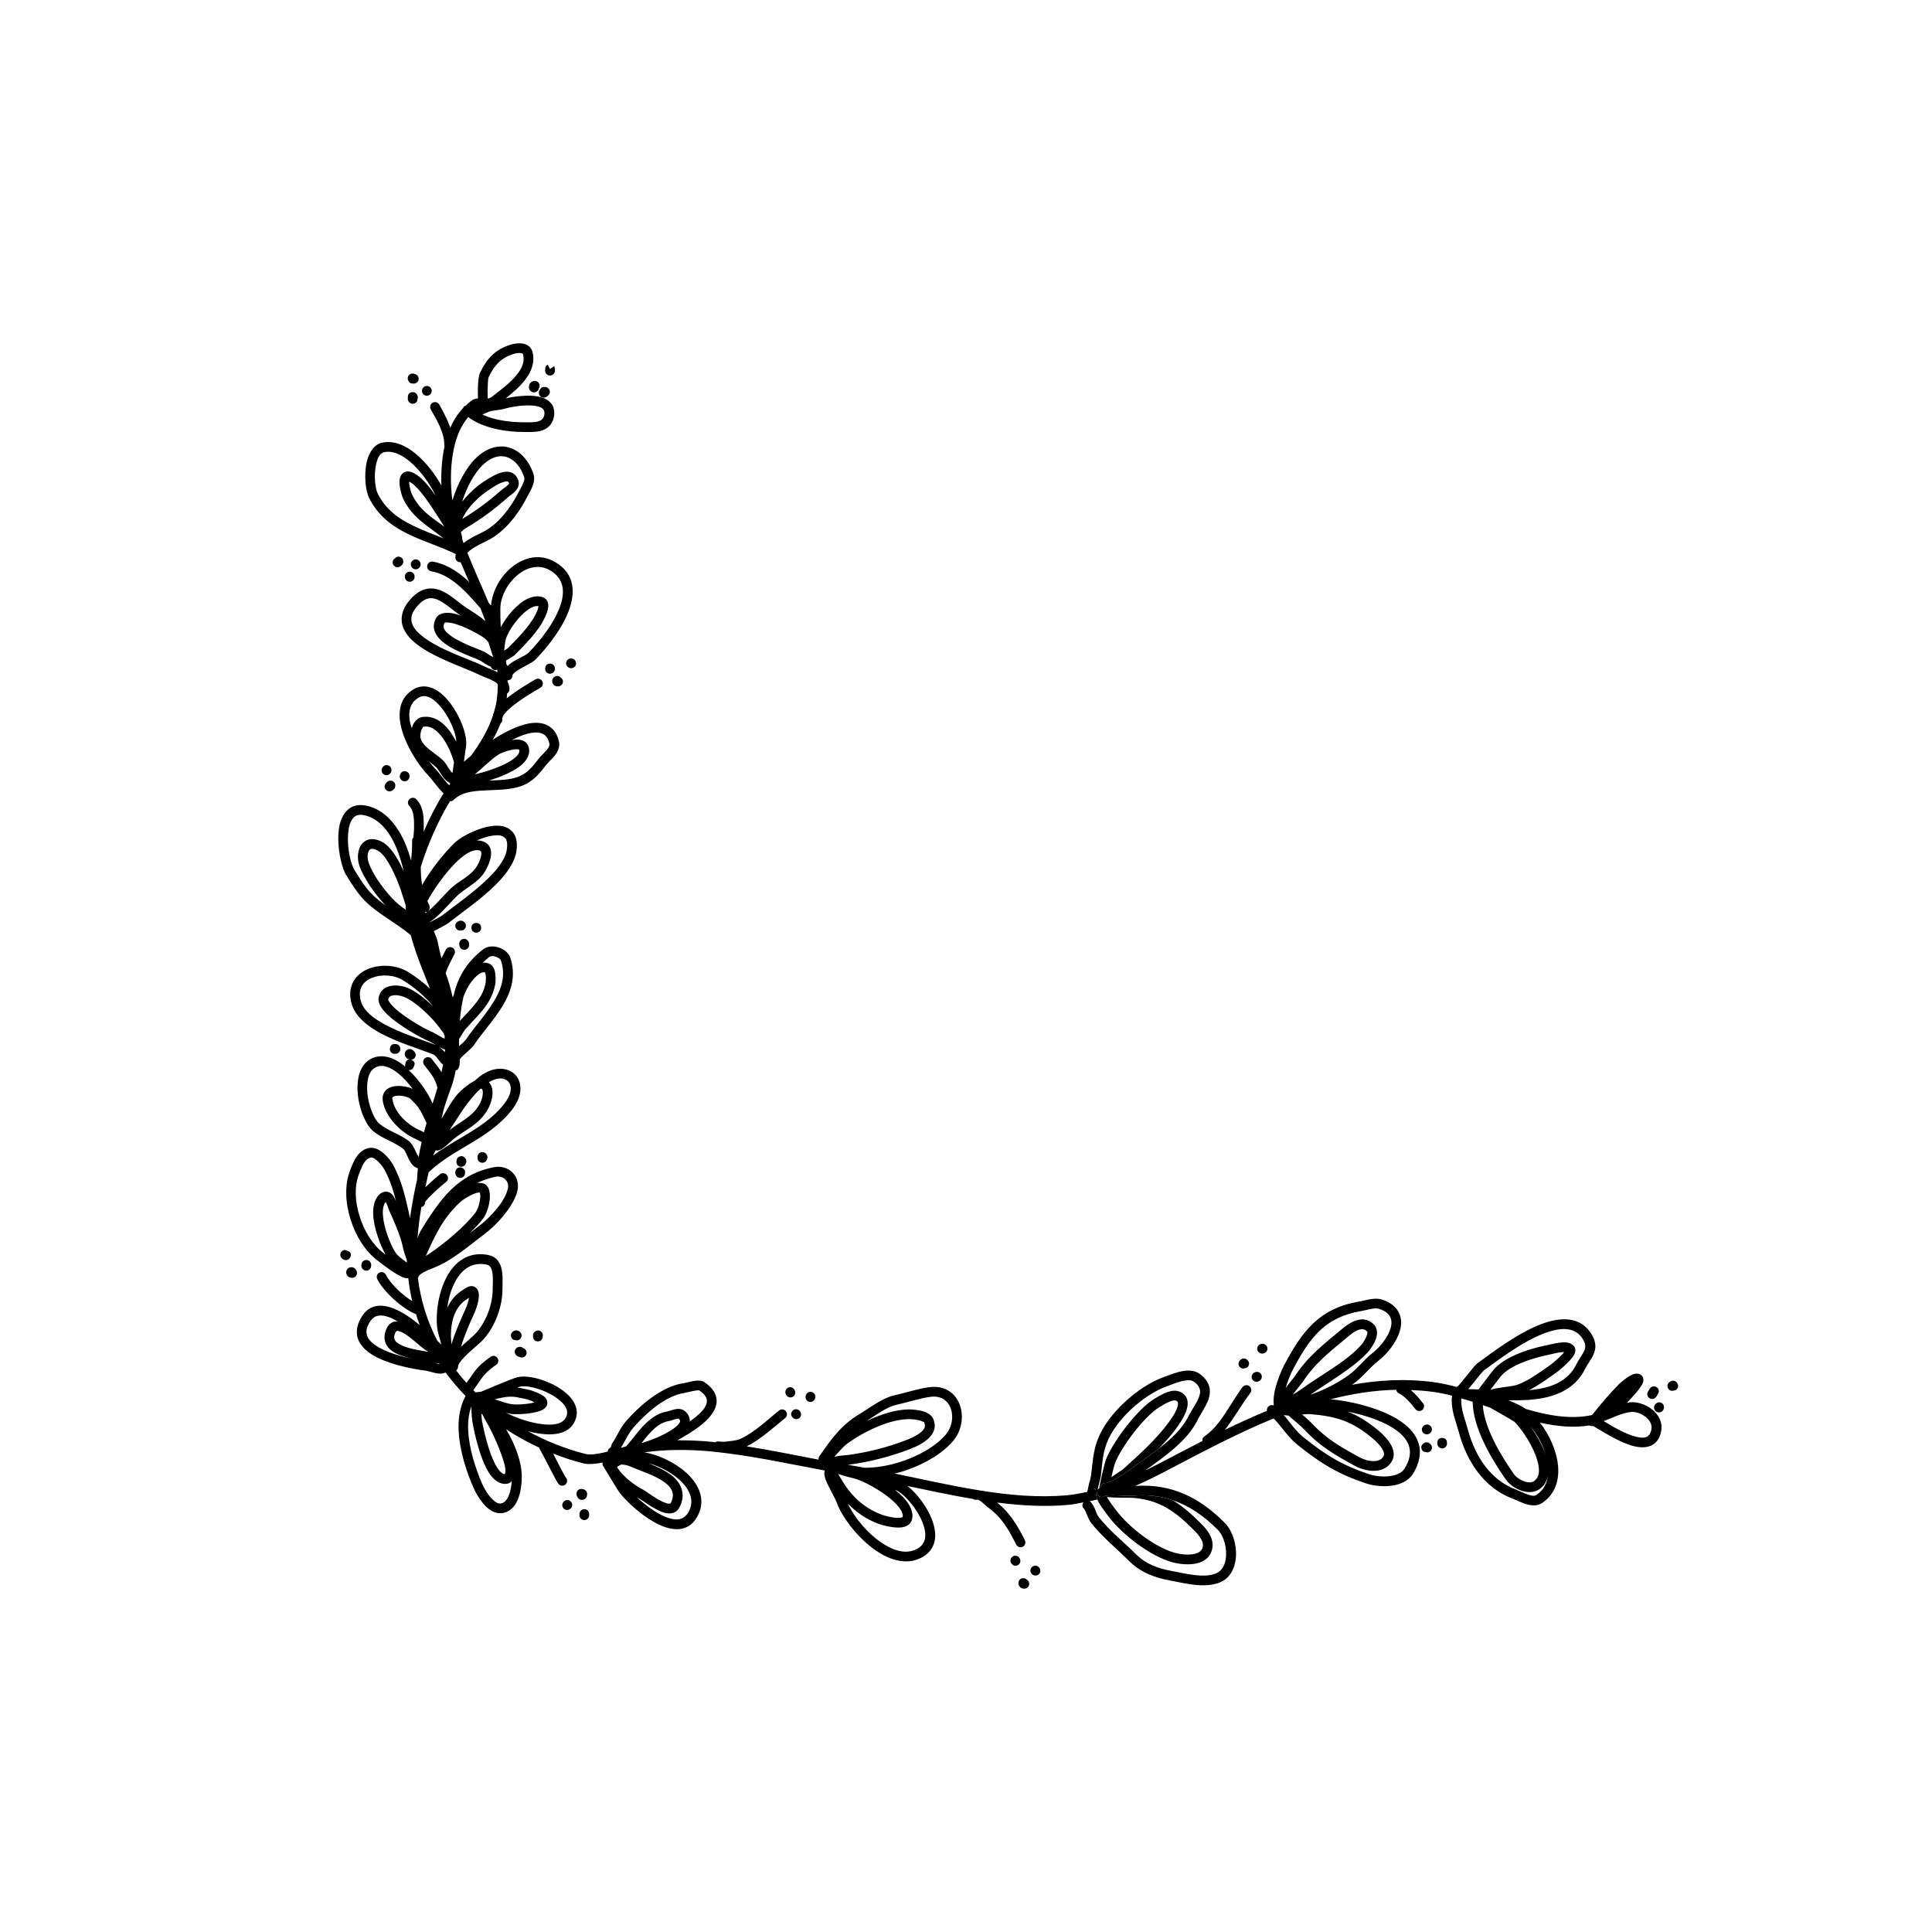 <?xml version="1.0" encoding="UTF-8"?>
<!-- Uploaded to: ICON Repo, www.svgrepo.com, Generator: ICON Repo Mixer Tools -->
<svg fill="#000000" width="800px" height="800px" version="1.1" viewBox="144 144 512 512" xmlns="http://www.w3.org/2000/svg">
 <g>
  <path d="m458.52 517.45c0.32-1.148 0.32-2.242-0.121-3.102-0.32-0.645-0.887-1.199-1.812-1.559-0.926-0.371-2.098-0.273-3.227 0.137-1.371 0.477-2.742 1.352-3.547 1.832-4.273 2.648-10.48 10.773-12.535 15.57-0.699 1.629-1.637 6.242-1.98 8.066 0.082-0.055 0.219-0.098 0.32-0.148 0.047-0.672 0.562-1.211 1.258-1.211 0.605 0 1.41-0.391 2.336-0.855 1.57-0.836 3.266-2.004 4.109-2.633 2.379-1.793 5.176-3.648 7.812-5.688 1.629-1.695 3.176-3.41 4.402-5.09 0.527-0.703 2.383-3.156 2.984-5.32zm-16.887 15.895c-0.363 0.32-1.773 1.164-3.102 2.094 0.363-1.613 0.766-3.269 1.129-4.094 1.895-4.422 7.578-11.945 11.527-14.391 0.684-0.414 1.855-1.188 3.023-1.602 0.523-0.18 1.008-0.34 1.453-0.172 0.684 0.273 0.562 0.922 0.402 1.57-0.523 1.836-2.137 3.898-2.578 4.492-3.07 4.18-7.984 8.645-11.855 12.102z"/>
  <path d="m437.68 545.78c3.668 4.867 11.164 10.641 17.008 12.242 1.773 0.477 4.516 0.805 6.691 0.23 1.734-0.465 3.144-1.473 3.707-3.207 0.562-1.617 0.199-3.137-0.566-4.488-0.645-1.145-1.57-2.16-2.418-2.981-2.481-2.477-4.793-4.481-7.34-6.004-3.285-1.109-6.84-1.562-10.836-1.164-0.848 0.086-3.144-0.141-5.078-0.141-0.605 0-1.129 0.016-1.57 0.082-0.203 0.027-0.445 0.109-0.484 0.121-0.562 0.418-1.371 0.328-1.812-0.215-0.184-0.23-0.227-0.512-0.23-0.789-0.008 0.012-0.023 0.016-0.031 0.027-0.02 0.086-0.043 0.195-0.062 0.262-0.043 0.133-0.074 0.184-0.113 0.266-0.008 0.062-0.051 0.109-0.051 0.172 0 0.285 0.133 0.711 0.324 1.18 0.105 0.254 0.203 0.508 0.359 0.793 0.77 1.328 2.102 3.027 2.504 3.613zm6.57-4.84c7.133 0.594 11.203 3.609 16.043 8.453 0.684 0.668 1.449 1.488 1.977 2.422 0.445 0.73 0.684 1.539 0.402 2.41-0.324 0.871-1.09 1.297-1.934 1.527-1.734 0.461-3.949 0.156-5.359-0.227-5.359-1.469-12.254-6.82-15.598-11.297-0.363-0.469-1.328-1.699-2.016-2.824-0.16-0.211-0.281-0.461-0.402-0.684 2.008 0.258 6.441 0.18 6.887 0.219z"/>
  <path d="m534.74 506.06c-1.168 1.383-3.547 4.434-4.273 5.184-0.059 0.035-0.078 0.109-0.133 0.152-0.117 0.027-0.227 0.102-0.336 0.156-2.035-0.539-4.047-0.996-6.019-1.262-7.387-0.992-14.629-0.598-21.734 0.695 0.117-0.082 0.254-0.156 0.371-0.234 2.578-1.82 4.273-4.281 6.731-6.188 2.336-1.824 4.797-4.926 5.644-7.902 0.484-1.691 0.441-3.356-0.281-4.801-0.684-1.41-2.055-2.66-4.394-3.449-0.848-0.273-1.773-0.293-2.742-0.172-1.129 0.145-2.297 0.504-3.266 0.66-10.641 1.777-15.156 7.816-19.91 16.715-0.887 1.648-1.977 4.41-2.578 6.949-0.32 1.48-0.383 2.812-0.246 3.934-0.066-0.031-0.156-0.078-0.195-0.09-0.523-0.117-0.926 0.047-1.168 0.273-0.242 0.199-0.484 0.508-0.484 1.039 0 0.059 0.043 0.098 0.051 0.152-3.781 1.566-7.516 3.269-11.195 5.055 2.418-3.004 4.344-6.562 6.754-9.785 0.445-0.566 0.32-1.379-0.242-1.805-0.562-0.426-1.371-0.309-1.812 0.258-3.426 4.566-5.644 10.02-10.156 13.105-0.414 0.273-0.512 0.727-0.461 1.18-3.871 1.973-7.684 3.981-11.43 5.938-1.246 0.656-2.508 1.266-3.766 1.887 5.172-3.703 11.129-7.836 13.844-13.27 0.887-1.809 2.297-3.699 2.941-5.566 0.402-1.16 0.484-2.316 0.199-3.453-0.32-1.113-1.047-2.231-2.457-3.285-1.168-0.867-2.699-1.059-4.312-0.82-1.977 0.289-4.109 1.211-5.481 1.707-6.648 2.418-14.793 9.707-17.332 16.543-1.129 2.973-1.332 6.012-1.691 9.137-0.121 1.125-0.562 2.269-0.766 3.367-0.039 0.129-0.16 0.73-0.203 0.957-0.059 0.105-0.062 0.223-0.09 0.34-1.73 0.375-3.469 0.723-5.273 0.887-7.652 0.695-15.391-0.012-23.117-1.254-0.188-0.047-0.375-0.086-0.562-0.094-7.422-1.219-14.82-2.894-22.117-4.406 0.609-0.152 1.219-0.258 1.82-0.445 5.602-1.715 10.844-4.711 13.785-8.273 4.633-5.57 1.934-15.348-6.531-14.141-3.144 0.445-6.047 1.469-9.191 2.156-3.106 0.688-6.449 3.328-9.191 4.969-5.039 3.027-7.656 6.938-10.602 11.137-0.191 0.277-0.25 0.609-0.211 0.922-6.332-1.203-12.668-2.508-19.035-3.516 3.727-1.879 6.981-4.93 10.176-7.5 0.562-0.445 0.645-1.254 0.203-1.809-0.441-0.555-1.25-0.648-1.812-0.203-3.266 2.617-6.531 5.859-10.398 7.586-1.008 0.449-2.863 0.543-3.949 0.703-0.281 0.039-1.332-0.039-1.531-0.055-0.32-0.086-0.727-0.027-1.047 0.184-0.004 0.004-0.004 0.008-0.012 0.012-0.375-0.039-0.746-0.109-1.117-0.145-2.719-0.258-5.785-0.391-8.875-0.383 2.102-1.176 4.637-2.66 6.617-4.324 2.379-1.977 3.949-4.25 3.75-6.461-0.121-1.539-1.047-3.164-3.305-4.676-0.402-0.266-1.129-0.422-2.016-0.344-1.211 0.109-2.863 0.594-3.426 0.672-5.684 0.809-11.527 5.793-15.234 10.055-1.492 1.695-2.379 3.918-3.586 5.75-0.293 0.457-0.426 0.863-0.492 1.234-0.441 0.199-0.781 0.559-0.789 1.07-0.352 0.09-0.707 0.191-1.055 0.27-1.855 0.414-3.586 0.68-4.836 0.367-5.297-1.324-10.422-3.379-15.227-6.004 1.918 0.492 4.027 0.863 5.957 0.816 3.144-0.074 5.762-1.238 6.691-4.121 0.926-2.734-0.605-5.41-3.344-7.445-2.137-1.602-4.996-2.816-7.496-3.387-1.812-0.41-3.426-0.477-4.594-0.188-1.496 0.371-7.137 2.801-9.648 3.832-0.426 0.043-0.816 0.137-1.273 0.137-0.078 0-0.133 0.07-0.207 0.086-0.203-0.203-0.387-0.422-0.59-0.629 0.445-0.633 1.32-1.801 1.602-2.269 1.371-2.039 2.336-2.957 4.473-4.469 0.605-0.41 0.727-1.215 0.324-1.797-0.406-0.578-1.215-0.719-1.777-0.312-2.5 1.742-3.586 2.809-5.16 5.156-0.273 0.422-0.805 1.117-1.281 1.766-0.953-1.062-1.855-2.168-2.723-3.301 0.289-0.238 0.496-0.559 0.496-0.957 0-0.32 0.16-0.648 0.363-1.004 0.324-0.52 0.805-1.055 1.332-1.598 1.773-1.844 4.191-3.672 5.199-4.852 3.023-3.5 4.879-8.59 4.879-13.145 0-1.566 0.203-3.984-0.363-5.824-0.484-1.602-1.492-2.828-3.344-3.199-4.473-0.891-7.738 0.98-9.996 4.059-3.106 4.281-4.109 11.035-3.586 15.289 0.078 0.668 0.539 2.508 1.09 4.398-0.379-0.375-0.715-0.711-1.074-1.051-2.637-5.106-4.422-10.684-5.137-16.648 0.07-0.148 0.195-0.27 0.207-0.445 0-0.035 0.121-0.172 0.203-0.246 0.16-0.176 0.402-0.344 0.645-0.5 1.129-0.742 2.742-1.309 3.426-1.59 4.676-1.871 9.391-6.004 13.383-8.992 3.102-2.328 7.738-7.465 8.543-11.477 0.766-3.918-2.539-6.832-6.328-6.066-9.633 1.922-14.105 8.438-19.062 16.359-0.422 0.691-0.785 1.512-1.117 2.363 0.227-2.773 0.551-5.5 1.016-8.152 0.328-0.082 0.621-0.281 0.789-0.598 0.16-0.238 0.203-0.5 0.16-0.75 0.242-0.27 0.645-0.781 1.008-1.172 1.691-1.758 4.352-3.977 4.594-4.148 0.562-0.426 0.684-1.238 0.242-1.805-0.453-0.57-1.262-0.684-1.824-0.254-0.207 0.152-2.184 1.809-3.906 3.453 0.289-1.316 0.559-2.652 0.875-3.961 3.156-3.035 6.914-5.152 10.648-7.383 4.109-2.445 8.141-5.047 11.285-8.996 3.344-4.164 2.781-7.906 0.727-9.746-2.055-1.812-5.926-2.051-9.793 1.273-0.223 0.191-0.406 0.387-0.617 0.578-1.344 0.633-2.848 1.879-3.371 2.363-1.934 1.652-3.344 4.137-4.754 6.562-0.23 0.402-0.488 0.773-0.73 1.168 0.105-0.473 0.227-0.926 0.328-1.398 0.523-2.344 1.449-4.582 2.215-6.852 0.543-1.5 0.938-3.027 1.219-4.582 0.117-0.043 0.246-0.008 0.352-0.086 0.242-0.176 0.605-0.676 0.684-1.52 0.039-0.352 0.039-0.812 0.039-1.312 0.281-0.371 0.645-0.734 1.008-1.086 1.09-1.012 2.297-1.973 2.863-2.84 2.137-3.215 5.238-6.516 7.418-10.113 2.379-3.906 3.707-8.145 2.098-12.941-0.363-1.117-1.57-2.156-2.984-2.641-1.41-0.484-3.023-0.391-4.109 0.41-3.828 2.883-6.488 6.707-7.699 11.418-0.043 0.176-0.066 0.355-0.105 0.531-0.117 0.293-0.25 0.566-0.359 0.867-0.477-2.199-1.066-4.363-1.855-6.394 0.465-1.703 1.602-3.641 2.316-5.078 0.32-0.637 0.082-1.414-0.562-1.734-0.645-0.316-1.41-0.062-1.734 0.578-0.332 0.668-0.738 1.449-1.141 2.258-0.352-1.398-0.691-2.824-0.996-4.336-0.168-0.828-0.566-1.824-1.027-2.867 1.535-0.855 3.199-1.602 4.051-2.293 3.023-2.418 8.383-6.051 12.414-10.059 2.859-2.871 5.039-5.969 5.441-8.953 0.324-2.309-0.121-3.879-0.969-4.906-0.887-1.094-2.215-1.652-3.828-1.734-3.949-0.203-9.715 2.648-11.809 4.742-2.465 2.445-6.082 6.816-8.402 10.977-0.27-1.453-0.344-3.008-0.363-4.785 1.793-5.746 4.438-11.961 7.731-17.395 0.348 0.016 0.695-0.086 0.953-0.352 2.016-2.012 4.957-2.356 7.981-2.519 3.508-0.195 7.133-0.113 10.035-1.195 3.184-1.191 4.754-3.336 6.691-5.75 0.684-0.852 1.855-1.809 2.539-2.898 0.645-1.004 0.969-2.109 0.645-3.301-0.402-1.688-1.168-2.84-2.176-3.598-1.41-1.117-3.344-1.402-5.481-1.059-3.281 0.523-7.074 2.543-9.84 4.379 0.781-1.406 1.492-2.844 2.07-4.336 0.367-0.324 0.566-0.785 0.43-1.281 0.078-0.23 0.152-0.457 0.223-0.691 0.238-0.406 0.551-0.824 0.988-1.258 2.621-2.684 7.82-5.578 8.949-6.246 0.605-0.367 0.805-1.16 0.441-1.77-0.402-0.613-1.168-0.809-1.773-0.445-0.98 0.574-4.746 2.723-7.629 5.027 0.051-0.438 0.078-0.871 0.113-1.305 0.352-0.23 0.621-0.562 0.621-1.016 0-0.82-0.199-1.496-0.504-2.094 0-0.125-0.004-0.246-0.004-0.371 0.012 0 0.016 0.012 0.023 0.012 0.727 0 1.289-0.578 1.289-1.289 0-0.16 0.121-0.293 0.242-0.434 0.242-0.309 0.645-0.594 1.047-0.863 1.652-1.098 3.91-2.019 4.758-2.871 2.742-2.766 7.941-8.957 9.43-14.766 1.129-4.285 0.402-8.371-4.07-11.059-4.07-2.441-8.426-1.355-11.77 1.445-2.988 2.488-5.027 6.332-5.324 10.012-0.211-0.238-0.453-0.512-0.668-0.758-0.258-0.621-0.512-1.246-0.777-1.867-1.598-3.781-3.312-7.531-4.824-11.32 0.207-0.215 0.418-0.434 0.676-0.637 1.449-1.172 3.547-2.062 4.676-2.644 4.555-2.266 8.344-7.254 10.48-11.543 0.441-0.855 1.168-1.996 1.531-3.137 0.363-1.008 0.445-2.023 0.16-2.93-1.207-3.566-3.504-6.07-6.246-6.949-2.781-0.898-6.086-0.207-9.27 2.965-2.285 2.293-4.652 6.535-5.961 10.934-0.035-0.27-0.094-0.531-0.125-0.801-0.684-6.047-0.281-14.234 3.023-19.504 0.391-0.621 0.828-1.191 1.273-1.754 3.945 3.008 10.152 3.965 14.727 3.965 1.41 0 3.023 0.07 4.394-0.285 1.734-0.445 3.102-1.465 3.586-3.691 0.242-1.328 0.039-2.367-0.441-3.18-0.684-1.148-1.977-1.887-3.629-2.227-2.82-0.578-6.691 0.004-8.707 0.473 1.855-1.461 3.91-3.215 5.359-5.191 1.57-2.129 2.379-4.504 1.773-7.023-0.32-1.285-1.211-1.965-2.297-2.246-1.211-0.309-2.742-0.031-3.668 0.266-3.988 1.34-6.004 3.449-7.941 7.332-0.242 0.492-0.445 1.5-0.523 2.731-0.098 1.309-0.082 2.836-0.055 4.156h-0.023c-0.523 0.02-1.008 0.148-1.328 0.344-0.746 0.449-1.348 1.043-1.957 1.625-0.141 0.062-0.309 0.059-0.422 0.176-0.078 0.074-0.062 0.184-0.117 0.273-0.824 0.879-1.559 1.852-2.219 2.894-0.465 0.754-0.875 1.566-1.242 2.414-0.805-2.199-1.945-4.344-2.949-6.113-0.363-0.617-1.129-0.836-1.773-0.48-0.605 0.355-0.805 1.141-0.484 1.762 1.57 2.688 3.707 6.289 3.586 9.516 0 0.082 0.07 0.137 0.082 0.215-0.742 3.418-0.957 7.07-0.836 10.43-1.59-2.84-4.027-6.113-6.824-8.418-2.699-2.25-5.805-3.547-8.785-2.949-2.098 0.422-3.508 2.406-4.152 5.012-0.805 3.394-0.363 7.762 0.605 9.668 2.418 4.832 6.246 7.594 10.559 9.668 3.973 1.906 8.395 3.238 12.426 5.219-0.07 0.281-0.133 0.562-0.133 0.852 0 0.711 0.562 1.289 1.289 1.289 0.043 0 0.066-0.039 0.105-0.043 0.738 1.789 1.52 3.57 2.301 5.352-0.234-0.219-0.434-0.461-0.672-0.676-2.621-2.34-5.602-4.215-8.988-4.789-0.727-0.117-1.371 0.359-1.492 1.059-0.121 0.707 0.363 1.371 1.047 1.488 2.941 0.488 5.481 2.156 7.738 4.168 1.965 1.766 3.699 3.762 5.301 5.602 0.469 1.152 0.918 2.309 1.344 3.469-1.477-1.297-3.199-2.394-4.672-3.305-1.652-1.051-3.387-2.625-5.117-3.758-1.57-1.004-3.184-1.672-4.836-1.617-1.691 0.055-3.465 0.832-5.32 2.941-1.57 1.797-2.215 3.496-2.258 5.059-0.078 2.34 1.25 4.477 3.469 6.336 4.715 3.988 13.582 6.773 17.09 8.535 1.211 0.609 2.742 1.047 3.949 1.742 0.379 0.223 0.723 0.488 0.988 0.812-0.023 1.359-0.105 2.734-0.305 4.133-0.164 1.164-0.441 2.285-0.766 3.391-0.043 0.098-0.125 0.203-0.16 0.297-0.066 0.172-0.062 0.332-0.098 0.496-1.27 3.82-3.379 7.316-5.777 10.598-0.727 0.555-1.395 1.109-1.867 1.602-0.008-0.023-0.012-0.043-0.016-0.07 0.168-1.301 0.336-2.609 0.543-3.883 0.203-1.242-0.039-3.043-0.684-4.996-0.926-2.738-2.621-5.801-4.637-7.965-2.578-2.758-5.723-4.016-8.625-2.266-3.426 2.059-4.152 5.633-3.344 9.52 1.09 5.219 4.996 10.98 7.375 13.359 0.805 0.824 2.418 3.106 3.707 4.41 0.098 0.105 0.18 0.125 0.277 0.219-2.004 3.199-3.75 6.676-5.297 10.219 0.012-0.195 0.023-0.383 0.023-0.512 0-1.5 0.082-3.258-0.281-4.844-0.281-1.242-0.805-2.383-1.691-3.289-0.523-0.504-1.328-0.504-1.812 0-0.523 0.504-0.523 1.316 0 1.82 0.684 0.715 0.969 1.676 1.09 2.676 0.203 1.227 0.121 2.512 0.121 3.637 0 0.484-0.105 1.305-0.188 2.074-0.137 0.16-0.273 0.32-0.297 0.621 0 0.258-0.039 1.602-0.039 1.852 0 1.254-0.172 2.387-0.238 3.586-0.766-2.719-1.809-5.484-3.269-7.859-1.977-3.211-4.676-5.711-8.262-6.609-1.691-0.418-3.062-0.258-4.152 0.262-1.57 0.762-2.621 2.359-3.184 4.414-1.129 4.441 0.16 11.086 1.613 13.559 1.371 2.269 3.144 5.055 5.039 6.934 3.512 3.516 8.605 6.019 12.113 9.078 0.773 2.871 1.773 5.727 2.883 8.578 0.723 1.859 1.473 3.719 2.207 5.578-1.809-1.672-3.793-3.176-5.715-4.379-3.023-1.891-7.336-2.172-10.602-0.863-1.734 0.703-3.144 1.844-3.988 3.387-0.848 1.539-1.129 3.5-0.445 5.879 0.848 3.043 3.629 5.527 7.094 7.492 4.797 2.699 10.965 4.488 14.508 5.922 0.363 0.145 0.645 0.449 0.926 0.77 0.402 0.492 0.805 1.043 1.211 1.516 0.148 0.172 0.328 0.266 0.488 0.418-0.125 0.676-0.266 1.352-0.418 2.019-0.715-1.207-1.566-2.223-2.566-3.5-0.445-0.562-1.25-0.664-1.812-0.23-0.562 0.438-0.645 1.25-0.203 1.812 1.211 1.602 2.258 2.703 3.023 4.519 0.137 0.328 0.328 0.953 0.492 1.488-0.223 0.762-0.453 1.52-0.691 2.277-0.199 0.641-0.402 1.285-0.605 1.926-0.969-2.387-3.363-6.09-6.336-8.871 0.363 0.031 0.73-0.059 1.016-0.324 0.16-0.18 0.281-0.41 0.363-0.652 0.121-0.219 0.203-0.461 0.203-0.621 0-0.578-0.414-0.98-0.938-1.145 0.688-0.043 1.219-0.578 1.219-1.262 0-0.41-0.203-0.773-0.484-1.008-0.242-0.336-0.645-0.551-1.047-0.551-0.684 0-0.969 0.344-1.168 0.609-0.16 0.281-0.281 0.637-0.16 1.039 0.039 0.219 0.203 0.539 0.484 0.789 0.184 0.16 0.457 0.199 0.715 0.27-0.434 0.043-0.77 0.332-0.969 0.723-0.109 0.312-0.199 0.809-0.164 1.246-0.105-0.086-0.199-0.203-0.305-0.289-2.781-2.223-5.883-3.223-8.664-1.848-2.5 1.246-3.629 4.16-3.668 7.508-0.039 2.707 0.645 5.68 1.652 8 0.727 1.672 1.652 3.016 2.578 3.773 2.418 1.926 5.402 2.762 7.82 4.57 0.363 0.273 0.605 0.73 0.805 1.207 0.363 0.684 0.645 1.426 0.969 2.051 0.57 0.988 1.27 1.691 2.188 1.957-0.07 0.949-0.211 1.871-0.211 2.848 0 0.012 0.012 0.02 0.012 0.031-0.773 3.379-1.395 6.816-1.891 10.309-1.062-4.891-2.074-9.773-4.527-14.176-0.523-0.969-1.734-2.508-3.062-3.465-1.129-0.801-2.336-1.18-3.465-0.902-1.25 0.316-2.215 1.07-2.941 2.059-0.926 1.227-1.492 2.824-1.977 4.09-1.371 3.715-1.168 8.445 0.242 12.844 1.371 4.383 3.949 8.422 7.176 10.84 0.887 0.672 4.879 3.859 7.012 4.531 0.41 0.129 0.75 0.109 1.082 0.094 0.238 2.07 0.57 4.109 1.051 6.09-2.773-1.703-5.82-4.664-6.969-6.973-0.32-0.637-1.09-0.895-1.734-0.578-0.645 0.316-0.887 1.094-0.562 1.73 1.652 3.281 6.609 7.84 10.156 9.234 0.031 0.012 0.062-0.012 0.094 0 0.309 0.984 0.629 1.961 0.996 2.918-2.039-1.664-4.559-3.484-7.051-4.426-3.144-1.207-6.168-1-8.141 1.953-1.41 2.133-1.691 4.008-1.328 5.617 0.402 1.602 1.492 2.992 3.062 4.141 4.031 2.977 11.445 4.363 14.992 4.809 0.926 0.117 2.215 0.637 3.387 0.766 0.707 0.082 1.355-0.035 1.953-0.262 1.605 2.195 3.383 4.258 5.281 6.215-1.492 2.715-2.023 5.981-1.832 9.402 0.281 5.152 2.055 10.613 3.828 14.664 0.562 1.371 1.895 3.805 3.547 5.356 1.371 1.27 2.984 1.945 4.637 1.539 1.652-0.418 2.82-1.652 3.547-3.254 0.926-2.019 1.168-4.637 1.168-6.293 0-3.852-1.707-8.527-4.152-12.582 2.801 1.84 5.742 3.465 8.797 4.867 0.012 0.059-0.027 0.113-0.008 0.168 0.039 0.125 0.121 0.234 0.199 0.336l0.039 0.066c0.766 1.348 4.231 8.242 4.836 9.02 0.441 0.555 1.289 0.648 1.812 0.203 0.566-0.445 0.645-1.254 0.203-1.809-0.426-0.531-2.172-3.977-3.422-6.422 2.621 1.02 5.293 1.914 8.016 2.594 1.324 0.34 3.168 0.16 5.121-0.215-0.098 0.254-0.086 0.547 0.121 0.895 0.605 1.031 3.75 6.246 4.191 6.84 1.492 2.144 6.57 7.066 11.324 9.031 3.668 1.512 7.176 1.32 9.27-2.164 2.176-3.617 1.289-7.137-1.047-10.102-3.074-3.828-8.734-6.562-12.789-7.188 0.004 0 0.016-0.004 0.02-0.008 5.519-0.848 12.109-0.773 17.406-0.27 10.199 0.973 20.273 3.199 30.363 5.078-0.027 0.113-0.086 0.203-0.094 0.328-0.082 0.48 0 1.125 0.242 1.863 0.684 2.016 2.621 5.07 3.144 6.598 1.449 3.898 6.086 9.969 11.367 13.129 3.789 2.266 7.859 3.027 11.406 0.914 3.184-1.93 3.75-5.176 2.742-8.609-1.105-3.93-4.277-8.047-6.887-10.125 5.746 1.215 11.547 2.449 17.363 3.441 0.312 0.211 0.66 0.285 1.035 0.176 0.156 0.027 0.309 0.055 0.465 0.078 0.18 0.086 0.332 0.199 0.52 0.332 0.727 0.531 1.371 1.23 1.812 1.543 3.75 2.688 5.523 5.824 7.617 9.961 0.32 0.637 1.09 0.895 1.734 0.578 0.605-0.316 0.887-1.098 0.566-1.73-2.07-4.094-3.992-7.238-7.34-9.988 6.312 0.805 12.621 1.184 18.867 0.613 1.363-0.125 2.664-0.426 3.988-0.668-0.371 0.504-0.387 1.184 0.082 1.629 0.324 0.355 0.523 0.926 0.766 1.504 0.363 0.863 0.727 1.746 1.25 2.406 3.023 3.754 6.648 6.66 9.996 10 3.023 3.019 6.731 4.422 10.844 5.172 2.297 0.414 5.078 1.109 7.777 1.25 1.977 0.105 3.871-0.086 5.562-0.797 2.34-1.004 3.629-3.203 4.031-5.773 0.562-3.574-0.727-7.832-2.863-9.965-6.75-6.777-14.156-10.414-23.719-9.781 2.574-1.141 5.121-2.359 7.637-3.68 9.301-4.871 18.996-10.086 29.047-14.203 0.52 0.566 1.062 1.16 1.184 1.316 1.773 2.109 3.062 4.023 5.281 5.797 6.086 4.852 10.602 7.633 18.059 10.113 2.016 0.676 5.16 1.031 7.82 0.406 1.977-0.461 3.668-1.449 4.676-3.106 1.652-2.793 2.016-5.262 1.531-7.406-0.523-2.141-1.855-3.996-3.789-5.551-5.238-4.234-14.793-6.242-19.629-6.644-0.012 0-0.043 0-0.055-0.004 5.699-1.465 11.5-2.391 17.402-2.512 0.07 0.379 0.254 0.727 0.633 0.91 1.812 0.887 3.184 2.644 4.473 4.231 0.445 0.555 1.25 0.645 1.812 0.203 0.523-0.449 0.645-1.258 0.16-1.812-0.961-1.207-2.019-2.445-3.199-3.469 1.918 0.078 3.84 0.211 5.777 0.473 1.688 0.227 3.402 0.582 5.144 1.023-0.074 0.527-0.105 1.004-0.105 1.176 0 3.125 1.129 5.648 1.934 8.629 2.098 7.746 6.731 14.664 14.148 17.453 1.047 0.391 2.66 1.262 4.191 1.625 1.332 0.328 2.66 0.258 3.668-0.422 3.465-2.316 4.637-6.016 4.234-9.984-0.371-3.965-2.328-8.164-4.769-11.324 4.457 0.996 8.863 1.422 13.129 0.734 0.293 0.16 0.625 0.238 0.949 0.145 2.297 1.309 6.973 4.394 10.762 5.344 2.055 0.516 3.949 0.402 5.281-0.531 0.926-0.656 1.652-1.727 1.977-3.394 0.484-2.324-0.645-4.434-2.461-5.863-1.734-1.348-4.031-2.055-5.883-1.816-0.281 0.027-0.484 0.07-0.727 0.113 0.684-0.688 1.371-1.434 2.094-2.254 0.082-0.102 1.812-2.035 2.176-3.125 0.242-0.828 0.039-1.469-0.363-1.859-0.484-0.508-1.449-0.695-2.578-0.184-1.289 0.586-2.984 2.074-3.266 2.324-2.656 2.656-4.996 5.477-7.297 8.348-5.633 1.215-11.566 0.148-17.539-1.605-1.348-0.91-2.828-1.555-4.305-2.172-0.102-0.043-0.207-0.102-0.309-0.145 3.242 0.062 6.523-0.023 9.5-0.66 4.637-0.98 8.586-3.176 10.801-7.625 0.562-1.102 1.25-2.019 1.773-2.93 1.008-1.77 1.492-3.527 0.082-6.047-2.621-4.559-7.297-4.961-12.414-3.285-6.812 2.242-14.469 8.234-17.812 10.633-0.215 0.105-0.535 0.418-0.938 0.895zm-250.01-254.6c1.977 0.105 3.91 0.492 3.508 2.543-0.281 1.305-1.25 1.676-2.336 1.824-1.008 0.137-2.137 0.082-3.106 0.082-3.266 0-7.617-0.457-10.961-2.055 0.684-0.254 1.57-0.672 1.812-0.789 1.371-0.379 2.781-0.363 4.191-0.781 1.086-0.332 4.191-0.969 6.891-0.824zm-11.445-5.852c0.039-0.777 0.082-1.43 0.242-1.742 1.57-3.172 3.184-4.945 6.488-6.039 0.445-0.156 1.211-0.332 1.855-0.266 0.324 0.027 0.684 0.078 0.766 0.422 0.445 1.762-0.242 3.394-1.328 4.883-1.934 2.617-5.078 4.793-7.055 6.371-0.25 0.184-0.578 0.277-0.898 0.379-0.039-0.016-0.07-0.039-0.109-0.051-0.043-1.25-0.039-2.727 0.039-3.957zm-13.223 35.312c0.605 0.887 1.129 1.789 1.691 2.668-3.465-2.594-6.449-4.266-8.543-8.508-0.242-0.453-0.645-1.785-0.766-2.914v-0.516c0.969 0.438 1.977 1.477 2.984 2.656 1.855 2.234 3.629 5.074 4.633 6.613zm11.609-13.445c2.297-2.297 4.637-2.988 6.648-2.336 2.055 0.66 3.707 2.633 4.594 5.312 0.16 0.535-0.039 1.137-0.324 1.727-0.363 0.875-0.887 1.711-1.211 2.371-1.934 3.836-5.281 8.359-9.309 10.391-1.289 0.637-3.547 1.648-5.16 2.938-0.02 0.016-0.035 0.035-0.059 0.055-0.117-0.316-0.23-0.637-0.344-0.957-0.02-0.328-0.035-0.656-0.125-1.012-0.039-0.309-0.16-0.629-0.242-0.945 0.484-0.477 1.008-0.867 1.289-1.027 4.352-2.629 7.297-4.793 11.125-8.156 0.523-0.473 1.531-1.078 2.137-1.809 0.684-0.809 1.008-1.746 0.645-2.781-0.281-0.852-0.727-1.402-1.289-1.754-0.766-0.488-1.734-0.598-2.82-0.367-1.895 0.41-4.152 1.949-5.039 2.516-1.867 1.211-3.984 3.141-5.715 5.316 1.191-3.832 3.227-7.488 5.199-9.48zm-5.16 14.047c1.371-3.133 4.594-6.106 7.094-7.723 0.727-0.473 2.578-1.816 4.191-2.16 0.32-0.07 0.645-0.137 0.848 0.016 0.121 0.078 0.203 0.219 0.281 0.398 0 0.086-0.082 0.145-0.121 0.215-0.082 0.113-0.16 0.219-0.281 0.32-0.523 0.516-1.25 0.941-1.652 1.297-3.586 3.141-6.367 5.203-10.359 7.637zm-22.406-6.707c-0.766-1.559-1.047-5.137-0.402-7.906 0.363-1.512 0.926-2.844 2.176-3.09 2.258-0.453 4.555 0.703 6.648 2.414 3.039 2.516 5.535 6.25 6.891 9.09-0.641-0.91-1.309-1.828-2.012-2.668-1.449-1.734-3.023-3.102-4.434-3.566-0.766-0.266-1.41-0.164-1.855 0.074-0.484 0.258-0.887 0.715-1.09 1.363-0.203 0.664-0.203 1.629-0.039 2.609 0.203 1.293 0.645 2.609 0.887 3.109 2.578 5.125 6.207 6.875 10.52 10.324 0.012 0.008 0.066 0.066 0.086 0.086-2.715-1.074-5.434-2.106-7.984-3.332-3.832-1.848-7.258-4.242-9.391-8.508zm28.777 245.97c1.812 3.047 4.07 8.25 4.918 11.684 0.082 0.332 0.16 1.023 0.121 1.66-0.039 0.16-0.082 0.391-0.121 0.527-0.445 0-0.805-0.262-1.168-0.617-0.645-0.652-1.25-1.637-1.773-2.762-1.734-3.742-2.781-8.992-3.106-10.609-0.07-0.387-0.141-1.238-0.184-2.062 0.098 0.09 0.195 0.195 0.293 0.289 0.328 0.641 0.648 1.285 1.02 1.891zm2.981-5.715c-0.242-0.086-0.484-0.168-0.766-0.25 0.445-0.098 0.848-0.195 1.25-0.281 1.652-0.371 3.305-0.629 5.32-0.121 0.727 0.18 1.652 0.285 2.336 0.508 0.605 0.211 1.211 0.469 1.652 0.695-0.363 0.109-0.727 0.215-1.09 0.273-1.57 0.273-3.465 0.367-4.594 0.27-1.246-0.105-2.699-0.621-4.109-1.094zm5.926-3.594c0.848-0.211 2.055-0.098 3.387 0.207 2.176 0.496 4.676 1.547 6.531 2.938 1.734 1.293 3.023 2.828 2.457 4.559-0.605 1.809-2.379 2.312-4.352 2.363-3.629 0.086-8.062-1.488-9.957-2.328-0.332-0.152-1.047-0.449-1.82-0.816 0.582 0.145 1.172 0.293 1.699 0.34 1.855 0.148 5.199-0.102 7.133-0.746 0.645-0.219 1.168-0.496 1.492-0.785 0.445-0.383 0.645-0.828 0.684-1.273 0.039-0.469-0.039-1-0.523-1.535-0.484-0.531-1.613-1.219-3.707-1.914-0.727-0.242-1.734-0.367-2.5-0.559-0.434-0.109-0.836-0.156-1.242-0.215 0.281-0.102 0.543-0.191 0.719-0.234zm-31.559-11.051c-0.805-0.398-1.492-0.859-1.691-1.562-0.16-0.43-0.082-0.934 0.16-1.527 0.121-0.258 0.203-0.457 0.363-0.559 0.203-0.125 0.445-0.07 0.684-0.004 0.363 0.09 0.684 0.25 1.09 0.453 1.449 0.797 3.023 2.191 4.312 3.285 0.969 0.797 1.812 1.445 2.379 1.742-2.059-0.355-5.16-0.766-7.297-1.828zm13.422-0.156c-0.082-0.844-0.16-1.707-0.16-2.344 0-3.324 0.805-6.984 3.547-9.156 0.16-0.133 0.766-0.523 1.25-0.852-0.16 1.129-0.684 2.43-0.848 2.797-1.172 2.684-2.824 6.184-3.789 9.555zm0.723-16.109c1.613-3.356 4.352-5.871 8.543-5.035 1.09 0.215 1.41 1.152 1.57 2.156 0.242 1.48 0.082 3.172 0.082 4.336 0 3.973-1.652 8.41-4.231 11.461-0.828 0.957-2.582 2.344-4.156 3.816 0.926-3.211 2.469-6.562 3.633-9.141 0.242-0.555 1.09-2.816 1.09-4.352 0.039-1.188-0.445-2.039-1.168-2.406-0.324-0.172-0.848-0.246-1.449-0.051-0.926 0.297-2.457 1.469-2.863 1.805-1.305 1.039-2.195 2.391-2.898 3.84 0.289-2.172 0.867-4.441 1.848-6.43zm-6.609-7.906c-0.242 0.137-0.562 0.34-0.926 0.586 2.336-5.125 4.394-9.941 9.191-14.34 0.441-0.426 2.258-1.648 3.871-2.242 0.402-0.156 1.008-0.242 1.211-0.266 0.203 0.445 0.203 1.082 0.121 1.746-0.16 1.371-0.684 2.871-1.211 3.582-2.785 3.699-8.387 8.336-12.258 10.934zm-6.973-1.617c0.23 1.266 0.703 2.191 1.027 3.352 0.004 0.203-0.012 0.414-0.004 0.617-1.16-0.859-2.414-1.84-2.758-2.324-1.129-1.496-2.82-5.394-3.426-8.898-0.16-1.113-0.242-2.18-0.121-3.109 0.121-0.691 0.281-1.305 0.684-1.742 0.082 0.129 0.16 0.289 0.242 0.414 0.32 0.688 0.523 1.457 0.684 1.793 1.336 3.023 3.027 6.68 3.672 9.898zm24.508-18.781c1.934-0.387 3.707 1.031 3.305 3.031-0.684 3.496-4.836 7.887-7.535 9.918-0.852 0.637-1.742 1.336-2.652 2.047 1.402-1.363 2.707-2.727 3.66-3.988 0.727-0.973 1.492-2.977 1.691-4.84 0.16-1.418 0-2.75-0.605-3.602-0.496-0.773-1.512-1.051-2.727-0.898 1.457-0.707 3.035-1.301 4.863-1.668zm-18.539-69.859c-0.043-0.098-0.09-0.195-0.133-0.289 0.18-0.008 0.359 0.047 0.531-0.039 0.645-0.316 0.887-1.098 0.605-1.73-0.207-0.41-0.32-0.754-0.492-1.137 0.059-0.113 0.141-0.281 0.168-0.336 1.211-2.188 4.394-7.148 7.898-10.387 1.09-1.008 2.176-1.852 3.266-2.344 0.887-0.398 1.773-0.578 2.539-0.312 0.445 0.145 0.445 0.586 0.402 1.02-0.121 1.375-1.047 3.012-1.531 3.672-1.492 1.957-3.789 3.082-5.684 4.578-1.934 1.547-4.109 4.43-6.531 6.488-0.328 0.301-0.684 0.562-1.039 0.816zm12.09 18.281c0.484-0.625 1.168-1.477 1.977-2.059 0.523-0.375 1.09-0.672 1.691-0.512 0.039 0.109 0.121 0.305 0.16 0.449 0.16 0.801 0.082 1.793 0.039 2.207-0.402 2.266-1.449 4.043-2.781 5.672-1.227 1.555-2.688 2.992-4.082 4.519 0.176-2.207 0.496-4.398 1.008-6.543 0.562-1.367 1.191-2.672 1.988-3.734zm-17.379-20.504c0.023 0.438 0.047 0.879 0.09 1.316-1.23-0.762-2.484-1.82-3.672-3.082-2.742-2.906-5.199-6.629-6.125-9.176-0.32-0.855-0.441-1.793-0.281-2.582 0.121-0.539 0.281-1.031 0.727-1.215 0.445-0.184 1.047-0.047 1.773 0.32 1.211 0.598 2.297 2.09 3.266 3.809 1.652 2.871 2.941 6.426 3.547 8.512 0.023 0.02 0.328 0.996 0.676 2.098zm9.156 32.785c0.18 0.27 0.539 0.703 0.895 1.16 0.051 0.16 0.105 0.344 0.152 0.48 0.074 0.164 0.129 0.227 0.191 0.359-0.027 0.246-0.035 0.492-0.07 0.719-0.203-0.09-0.363-0.184-0.523-0.277-1.129-0.621-2.379-1.359-2.621-1.461-1.613-0.605-7.176-3.672-10.156-6.484-0.562-0.539-1.047-1.062-1.332-1.559-0.16-0.246-0.324-0.457-0.281-0.656 0.16-0.719 0.727-0.98 1.371-1.062 0.926-0.133 2.016 0.098 2.781 0.402 3.266 1.301 7.617 5.621 9.594 8.379zm10.719 15.992c0.082-0.023 0.203-0.039 0.242-0.047 0.324 0.215 0.363 0.641 0.363 1.07 0 1.211-0.562 2.606-0.969 3.238-1.047 1.738-2.336 2.824-3.707 3.789-1.312 0.926-2.719 1.793-4.133 2.863 2.586-3.801 4.547-7.519 8.148-10.887 0.02-0.008 0.035-0.023 0.055-0.027zm-14.309 9.078c-0.238 0.812-0.477 1.629-0.695 2.453-0.438-0.23-0.84-0.457-1.113-0.57-3.266-1.402-6.812-4.746-7.254-8.336-0.082-0.504 0.402-0.648 0.848-0.742 0.848-0.168 1.934-0.043 2.82 0.219 0.445 0.141 0.887 0.301 1.09 0.523 0.805 0.793 1.613 1.574 2.258 2.5 0.715 1.035 1.371 2.543 2.047 3.953zm21.484-11.172c1.328 1.18 1.129 3.531-1.008 6.211-2.941 3.699-6.731 6.102-10.559 8.391-2.781 1.656-5.602 3.258-8.184 5.184 0.195-0.469 0.465-0.961 0.723-1.445 0.117 0.031 0.199 0.129 0.324 0.129 0.363 0 1.008-0.219 1.652-0.703 0.926-0.652 2.055-1.809 2.621-2.273 1.57-1.305 3.184-2.195 4.676-3.238 1.652-1.16 3.184-2.488 4.434-4.578 0.523-0.887 1.332-2.848 1.332-4.547 0-1.105-0.293-2.09-0.98-2.793 2.019-1.223 3.887-1.316 4.969-0.336zm-4.836-32.875c0.441-0.336 1.129-0.234 1.734-0.031 0.605 0.207 1.168 0.535 1.328 1.012 1.371 4.008 0.121 7.527-1.855 10.789-2.137 3.566-5.199 6.832-7.336 10.02-0.402 0.598-1.168 1.227-1.934 1.891 0-0.621 0.016-1.25 0.027-1.875 0.562-0.93 1.414-2.316 1.547-2.473 1.57-1.82 3.305-3.457 4.754-5.269 1.57-1.965 2.82-4.129 3.305-6.863 0.121-0.695 0.16-2.519-0.203-3.719-0.281-0.863-0.805-1.457-1.41-1.699-0.574-0.23-1.148-0.281-1.711-0.242 0.562-0.531 1.125-1.062 1.754-1.539zm4.231-31.418c0.484 0.609 0.605 1.559 0.402 2.922-0.363 2.519-2.297 5.062-4.758 7.492-3.949 3.938-9.191 7.492-12.172 9.871-0.75 0.602-2.156 1.238-3.516 1.961-0.008-0.016-0.016-0.035-0.023-0.051 0.559-0.363 1.109-0.766 1.645-1.227 2.379-2.039 4.555-4.898 6.449-6.43 2.055-1.629 4.516-2.91 6.125-5.047 0.645-0.891 1.855-3.106 2.055-4.961 0.16-1.715-0.402-3.148-2.137-3.723-0.523-0.176-1.07-0.242-1.633-0.238 1.273-0.555 2.633-1.031 3.93-1.238 1.496-0.242 2.867-0.242 3.633 0.668zm-22.488-26.633c-0.121-0.559 0-1.574 0.363-2.34 0.082-0.172 0.203-0.332 0.281-0.465 0.082-0.066 0.121-0.141 0.203-0.152 1.449-0.246 2.699 0.453 3.75 1.48 1.934 1.844 3.223 4.746 3.91 6.746 0.113 0.355 0.25 0.789 0.375 1.219-0.125 0.949-0.246 1.895-0.398 2.836-0.031-0.031-0.074-0.043-0.102-0.078-0.242-0.234-0.484-0.535-0.684-0.852-0.562-0.848-1.09-1.773-1.613-2.305-1.047-1.059-2.5-1.984-3.789-3.035-1.008-0.844-1.977-1.77-2.297-3.055zm14.387 9.676c1.57-1.246 3.144-2.805 4.676-4.051 0.926-0.75 1.773-1.383 2.621-1.691 0.605-0.234 2.258-0.852 3.629-0.906 0.203-0.008 0.402-0.004 0.562 0.027 0.121 0.016 0.242-0.02 0.281 0.082 0.16 0.488-0.039 0.934-0.363 1.363-0.523 0.68-1.328 1.289-2.297 1.852-3.023 1.75-7.336 2.953-9.109 3.324zm14.996-10.98c1.328-0.219 2.578-0.156 3.508 0.547 0.605 0.457 1.008 1.176 1.25 2.188 0.16 0.641-0.199 1.176-0.605 1.691-0.684 0.84-1.531 1.586-2.094 2.269-1.613 2.039-2.902 3.938-5.602 4.949-2.223 0.836-4.918 0.875-7.625 0.969 2.734-0.855 6.176-2.203 8.27-3.887 1.855-1.488 2.742-3.269 2.137-5.109-0.363-1.082-1.25-1.68-2.5-1.832-0.578-0.07-1.25-0.004-1.926 0.109 1.711-0.871 3.508-1.629 5.188-1.895zm-12.215-24.949c0.332 0.281 0.582 0.613 0.844 0.941 0.379 1.277 0.789 2.512 1.207 3.734-0.012 0.043-0.023 0.102-0.035 0.141-0.16-0.07-0.324-0.145-0.441-0.219-0.727-0.43-1.41-0.945-1.773-1.113-1.492-0.754-6.004-2.172-8.867-4.227-1.371-0.984-2.457-2.043-1.773-3.402 0.082-0.16 0.281-0.148 0.484-0.168 0.402-0.031 0.805 0.016 1.289 0.105 3.305 0.633 8.141 3.426 9.066 4.207zm8.504-16.852c2.5-2.094 5.766-3.039 8.785-1.215 3.305 1.988 3.75 5.035 2.941 8.199-1.41 5.359-6.246 11.039-8.785 13.59-0.805 0.77-2.863 1.547-4.352 2.535-0.457 0.297-0.844 0.625-1.191 0.965-0.129-0.199-0.199-0.359-0.309-0.543-0.039-0.309-0.055-0.621-0.102-0.926 0.938-0.535 1.906-1.027 2.406-1.539 2.34-2.328 5.117-5.184 6.894-7.984 0.363-0.609 1.773-3.035 1.895-4.656 0.121-1.289-0.402-2.227-1.531-2.606-2.055-0.68-4.516 0.344-6.648 2.301-1.789 1.594-3.352 3.742-4.402 5.668-0.094-1.613-0.109-3.234-0.109-4.871-0.004-3.231 1.891-6.711 4.508-8.918zm-3.504 19.977c0.16-1.133 0.242-2.18 0.324-2.535 0.32-1.789 2.457-5.207 4.875-7.398 0.805-0.695 1.57-1.266 2.379-1.598 0.523-0.215 1.047-0.32 1.531-0.238-0.039 0.246-0.121 0.699-0.242 1.004-0.402 1.066-1.047 2.152-1.289 2.5-1.652 2.648-4.273 5.332-6.488 7.527-0.246 0.258-0.648 0.496-1.09 0.738zm-5.441 4.102c-3.426-1.703-12.012-4.332-16.605-8.199-1.531-1.285-2.578-2.68-2.539-4.301 0-1.066 0.523-2.191 1.613-3.418 1.211-1.402 2.34-2.027 3.465-2.066 1.168-0.035 2.258 0.508 3.344 1.207 1.582 1.016 3.098 2.344 4.609 3.379-0.703-0.238-1.395-0.449-2.031-0.57-2.215-0.426-3.91 0.105-4.555 1.441-1.289 2.527 0.039 4.824 2.539 6.644 2.984 2.144 7.699 3.66 9.27 4.445 0.445 0.23 1.652 1.137 2.578 1.527 0.082 0.031 0.16 0.059 0.242 0.086 0.16 0.535 0.645 0.93 1.211 0.93 0.184 0 0.305-0.125 0.461-0.191 0.023 0.242 0.062 0.477 0.082 0.719-1.18-0.605-2.555-1.059-3.684-1.633zm-17.293 8.414c1.855-1.121 3.75 0.047 5.402 1.812 1.812 1.906 3.266 4.613 4.07 7.019 0.379 1.066 0.543 2.004 0.578 2.832-0.809-1.578-1.82-3.172-3.078-4.383-1.652-1.617-3.707-2.555-6.004-2.172-0.969 0.164-1.855 0.945-2.379 2.066-0.129 0.277-0.223 0.582-0.312 0.891-0.125-0.43-0.324-0.859-0.414-1.285-0.602-2.742-0.281-5.332 2.137-6.781zm7.699 22.707c-1.168-1.336-2.457-3.148-3.184-3.859-0.488-0.492-1.062-1.18-1.648-1.945 0.711 0.531 1.398 1.059 1.973 1.629 0.523 0.547 1.047 1.602 1.652 2.414 0.484 0.691 1.09 1.234 1.691 1.52 0.07 0.098 0.191 0.176 0.297 0.262-0.105 0.148-0.207 0.293-0.309 0.445-0.164-0.164-0.316-0.309-0.473-0.465zm-24.664 22.863c-0.848-1.406-1.57-4.41-1.691-7.375-0.039-1.75 0.082-3.496 0.562-4.883 0.324-0.848 0.766-1.551 1.41-1.953 0.645-0.395 1.492-0.461 2.578-0.188 2.941 0.734 5.078 2.836 6.691 5.457 1.719 2.809 2.809 6.191 3.535 9.34-0.469-1.027-0.965-2.051-1.52-3.008-1.25-2.231-2.781-4.055-4.312-4.832-2.258-1.125-3.871-0.711-4.918 0.25-1.41 1.293-1.812 4.051-0.887 6.438 1.047 2.785 3.668 6.871 6.691 10.047 0.055 0.059 0.113 0.105 0.168 0.164-1.316-0.941-2.582-1.922-3.672-3.016-1.738-1.742-3.348-4.336-4.637-6.441zm7.656 40.773c-2.863-1.598-5.199-3.488-5.926-5.957-0.445-1.594-0.324-2.906 0.242-3.938 0.562-1.027 1.531-1.758 2.699-2.227 2.539-1.023 5.883-0.816 8.262 0.656 2.82 1.762 5.793 4.191 7.945 6.894-2.188-2.094-4.676-4.066-6.773-4.91-1.371-0.547-3.426-0.867-5-0.367-1.289 0.414-2.336 1.309-2.66 2.914-0.121 0.625 0 1.324 0.363 2.062 0.363 0.785 1.09 1.656 2.016 2.535 3.223 3.051 9.27 6.367 11.004 7.027 0.188 0.07 0.918 0.504 1.719 0.961-3.539-1.371-9.328-3.078-13.891-5.652zm14.602 6.062c0.5 0.277 0.977 0.531 1.316 0.672 0.176 0.07 0.316 0.094 0.469 0.125-0.02 0.238-0.051 0.477-0.074 0.715-0.5-0.617-1.062-1.141-1.711-1.512zm-5.652 28.527c-0.605-1.301-1.211-2.75-2.215-3.512-2.379-1.793-5.359-2.613-7.738-4.523-0.684-0.551-1.289-1.566-1.812-2.785-0.887-2.016-1.492-4.594-1.449-6.945 0.039-2.281 0.566-4.383 2.258-5.227 1.895-0.957 3.988 0.027 5.926 1.559 1.453 1.148 2.773 2.656 3.91 4.172-0.312-0.148-0.629-0.301-1.012-0.41-1.25-0.379-2.781-0.52-4.031-0.277-1.09 0.215-1.977 0.723-2.457 1.469-0.363 0.551-0.562 1.25-0.484 2.125 0.562 4.422 4.797 8.656 8.828 10.387 0.344 0.148 0.914 0.457 1.523 0.75-0.297 1.316-0.602 2.629-0.801 3.984-0.152-0.238-0.289-0.484-0.445-0.766zm-15.156 16.621c-1.25-3.824-1.492-7.93-0.281-11.16 0.363-0.902 0.727-2.012 1.289-2.965 0.445-0.727 1.008-1.371 1.855-1.582 0.445-0.109 0.887 0.176 1.328 0.496 1.008 0.727 1.895 1.895 2.297 2.625 1.492 2.68 2.394 5.551 3.125 8.488-0.25-0.625-0.562-1.293-0.949-1.73-0.484-0.535-1.047-0.828-1.652-0.855-0.566-0.02-1.211 0.16-1.934 0.855-1.129 1.156-1.613 3.023-1.531 5.195 0.168 3.602 1.84 8.059 3.258 10.629-0.207-0.16-0.445-0.348-0.559-0.43-2.82-2.129-5.035-5.715-6.246-9.566zm1.855 31.203c-0.281-1.035 0.039-2.211 0.969-3.582 1.211-1.824 3.102-1.715 5.078-0.973 0.73 0.281 1.469 0.695 2.199 1.117-0.395-0.012-0.809-0.059-1.148 0.059-0.805 0.277-1.531 0.895-1.977 2.074-0.523 1.27-0.523 2.352-0.242 3.266 0.402 1.316 1.492 2.356 3.023 3.098 1.414 0.699 3.215 1.137 4.894 1.465-3.449-0.637-7.961-1.816-10.738-3.856-1.051-0.754-1.816-1.617-2.059-2.668zm18.699 7.68c-0.176-0.035-0.352-0.09-0.527-0.133 0.324 0.035 0.68 0.059 1.043 0.078 0.027 0.039 0.051 0.078 0.078 0.117-0.203-0.016-0.406-0.023-0.594-0.062zm16.969 37.055c-0.805 0.203-1.531-0.293-2.215-0.926-1.41-1.293-2.5-3.336-2.984-4.481-1.613-3.812-3.344-8.938-3.586-13.789-0.141-2.312 0.09-4.543 0.84-6.527-0.023 1.297 0.133 3.598 0.328 4.492 0.363 2.008 1.855 9.266 4.312 13.113 1.371 2.133 3.106 3.246 4.957 2.879 0.426-0.09 0.785-0.328 1.09-0.648-0.082 1.27-0.316 2.805-0.891 4.062-0.398 0.859-0.965 1.598-1.852 1.824zm30.793-9.363c-0.039-0.094-0.082-0.203-0.121-0.32 0.363-0.18 0.684-0.387 1.047-0.613 1.652 0.023 2.699 0.629 4.231 1.246 2.016 0.812 5.117 1.855 7.297 3.465 1.09 0.793 1.934 1.715 2.137 2.898 0.16 0.754 0 1.602-0.484 2.559-0.121 0.207-0.32 0.223-0.523 0.207-0.402-0.027-0.848-0.168-1.289-0.363-2.215-0.922-4.758-2.965-5.562-3.363-2.336-1.18-5.199-3.426-6.731-5.715zm6.367-6.648 0.562-0.703c1.895-2.367 3.871-4.637 6.648-5.102 0.523-0.09 1.25-0.395 1.977-0.566 0.16-0.031 0.281-0.062 0.445-0.07 0.082-0.008 0.16-0.051 0.203 0.008 0.203 0.199 0.363 0.383 0.363 0.586 0 0.215-0.082 0.414-0.242 0.625-0.32 0.512-0.887 1-1.57 1.473-2.449 1.738-6.242 3.152-8.176 3.723-0.07 0.008-0.141 0.016-0.211 0.027zm-2.176-4.086c3.387-3.848 8.543-8.473 13.664-9.203 0.484-0.07 1.734-0.434 2.863-0.605 0.324-0.047 0.766-0.055 0.887-0.055 1.332 0.895 1.977 1.75 2.055 2.668 0.082 0.926-0.445 1.816-1.168 2.695-0.891 1.027-2.109 2-3.41 2.906 0.008-0.109 0.07-0.223 0.066-0.336-0.039-0.75-0.363-1.512-1.09-2.242-0.684-0.672-1.57-0.863-2.539-0.73-0.848 0.113-1.734 0.535-2.34 0.637-3.426 0.57-5.965 3.148-8.262 6.027-0.871 1.082-1.723 2.176-2.609 3.203-0.473 0.137-0.941 0.273-1.453 0.422 1.141-1.727 1.949-3.801 3.336-5.387zm14.512 22.555c-1.371 2.262-3.668 2.082-6.047 1.105-2.695-1.109-5.481-3.254-7.527-5.184 0.156 0.082 0.32 0.199 0.477 0.277 0.969 0.488 4.473 3.281 6.973 3.863 1.734 0.395 3.106-0.02 3.828-1.5 0.805-1.555 0.969-2.941 0.727-4.168-0.32-1.801-1.492-3.305-3.144-4.519-1.734-1.27-3.953-2.227-5.875-2.996 3.348 0.879 7.387 3.039 9.742 5.953 1.652 2.113 2.379 4.602 0.848 7.168zm58.602-24.789c0.645 0 1.934 0.094 2.984 0.418 0.242 0.078 0.441 0.16 0.645 0.262 0.121 0.07 0.281 0.109 0.32 0.211 0.523 1.051-0.039 1.887-0.848 2.559-1.129 0.973-2.742 1.656-3.828 2.078-4.996 1.926-9.953 3.188-15.234 3.941-0.727 0.105-2.539 0.176-3.91 0.512 1.09-1.164 2.258-2.609 3.508-3.543 4.312-3.113 11.043-6.438 16.363-6.438zm-18.137 15.723c-0.121-0.254-0.445-0.688-0.727-1.195 1.652 0.621 3.668 1.02 4.352 1.211 2.176 0.59 6.769 2.961 9.914 5.691 0.969 0.855 1.812 1.742 2.336 2.629 0.402 0.652 0.645 1.285 0.484 1.891-0.039 0.098-0.16 0.082-0.242 0.113-0.281 0.082-0.605 0.109-0.926 0.109-1.652 0.004-3.668-0.598-4.352-0.848-4.875-1.832-8.262-5.113-10.84-9.602zm14.672-19.5c3.062-0.676 5.926-1.68 9.027-2.125 5.844-0.836 7.375 6.082 4.152 9.934-2.699 3.242-7.496 5.906-12.574 7.461-3.008 0.918-6.082 1.391-8.938 1.402-0.902-0.156-1.812-0.344-2.711-0.484-0.605-0.094-1.211-0.219-1.816-0.32 0.289-0.023 0.559-0.047 0.727-0.07 5.481-0.785 10.602-2.094 15.801-4.086 1.613-0.621 4.07-1.77 5.402-3.356 1.129-1.344 1.57-2.957 0.645-4.84-0.32-0.621-0.969-1.16-1.812-1.527-1.41-0.605-3.465-0.789-4.434-0.789-3.496 0-7.559 1.293-11.262 3.055 2.379-1.52 5.195-3.672 7.793-4.254zm7.375 32.332c0.645 2.246 0.484 4.43-1.613 5.691-2.699 1.625-5.844 0.828-8.746-0.914-4.398-2.633-8.242-7.426-9.801-10.914 2.227 2.281 4.832 4.109 8.066 5.316 0.926 0.359 4.191 1.262 6.289 0.934 1.371-0.223 2.336-0.93 2.621-2.098 0.445-1.711-0.363-3.668-2.016-5.523-0.695-0.781-1.566-1.551-2.5-2.289 0.293 0.113 0.605 0.234 0.766 0.328 2.297 1.332 5.805 5.535 6.934 9.469zm46.875-13.656c0.32-2.91 0.484-5.746 1.531-8.516 2.336-6.219 9.754-12.824 15.801-15.02 1.25-0.457 3.184-1.32 4.957-1.586 0.887-0.129 1.773-0.141 2.379 0.336 0.848 0.605 1.289 1.211 1.492 1.848 0.324 0.973-0.039 1.953-0.484 2.949-0.727 1.445-1.734 2.891-2.457 4.293-1.641 3.32-4.613 6.082-7.828 8.566-2.637 2.039-5.434 3.894-7.812 5.688-0.848 0.629-2.539 1.797-4.109 2.633-0.926 0.465-1.734 0.855-2.336 0.855-0.695 0-1.211 0.539-1.258 1.211-0.102 0.051-0.238 0.09-0.32 0.148-0.027 0.02-0.09 0.031-0.117 0.055-0.055 0.043-0.047 0.117-0.09 0.164-0.07 0.02-0.137 0.043-0.207 0.062 0.004-0.023 0.016-0.078 0.016-0.094 0.238-1.18 0.68-2.394 0.844-3.594zm-2.258 3.316c0.312 0.023 0.617 0.184 0.879 0.527-0.02 0.004-0.035 0.012-0.055 0.016-0.234-0.266-0.496-0.504-0.824-0.543zm35.348 18.84c-0.281 1.66-1.008 3.148-2.539 3.797-1.652 0.715-3.629 0.711-5.602 0.488-2.215-0.246-4.394-0.773-6.207-1.105-3.629-0.656-6.852-1.824-9.473-4.457-3.305-3.273-6.891-6.113-9.836-9.789-0.484-0.602-0.727-1.477-1.047-2.238-0.32-0.746-0.727-1.414-1.168-1.883-0.062-0.059-0.148-0.043-0.219-0.09 0.695-0.152 1.387-0.312 2.074-0.492-0.191-0.465-0.324-0.891-0.324-1.18 0-0.062 0.039-0.113 0.051-0.172 0.039-0.086 0.066-0.133 0.113-0.266 0.016-0.066 0.039-0.172 0.062-0.262 0.008-0.012 0.023-0.016 0.031-0.027 0.004 0.277 0.047 0.559 0.23 0.789 0.445 0.539 1.25 0.633 1.812 0.215 0.039-0.012 0.281-0.094 0.484-0.121 0.441-0.062 0.969-0.082 1.57-0.082 1.934 0 4.231 0.227 5.078 0.141 3.996-0.398 7.551 0.055 10.836 1.164 4.371 1.473 8.254 4.141 11.938 7.824 1.648 1.656 2.535 4.973 2.133 7.746zm39.137-31.75c0.766 0.652 1.934 1.777 2.539 2.996 0.242 0.52 0.402 1.055 0.121 1.539-0.562 0.98-1.57 1.285-2.621 1.289-1.289 0.008-2.66-0.43-3.668-0.98-5.039-2.75-8.828-4.871-12.777-9.109-0.402-0.434-1.371-1.316-2.5-2.266 0.887-0.086 1.613-0.148 1.977-0.117 7.215 0.602 11.406 1.914 16.93 6.648zm-21.363-11.777c1.047-1.52 2.379-3.031 2.699-3.477 3.223-5 7.535-8.258 12.051-12.016 0.766-0.648 1.734-1.387 2.742-1.723 0.727-0.234 1.492-0.238 2.098 0.398 0.281 0.246 0.16 0.617 0.039 0.992-0.32 1.09-1.129 2.227-1.613 2.758-3.988 4.469-11.203 8.172-16.121 11.867-0.121 0.082-0.926 0.578-1.895 1.199zm18.137-22.168c0.766-0.129 1.734-0.398 2.66-0.57 0.727-0.129 1.449-0.223 2.055-0.012 1.531 0.508 2.5 1.23 2.941 2.144 0.445 0.887 0.402 1.914 0.121 2.953-0.727 2.488-2.82 5.047-4.758 6.566-2.418 1.883-4.07 4.316-6.648 6.113-2.879 2.008-6.379 3.809-9.859 4.984 4.949-3.512 11.496-7.113 15.301-11.355 0.645-0.73 1.734-2.297 2.176-3.785 0.363-1.348 0.203-2.625-0.684-3.516-1.453-1.434-3.106-1.555-4.715-1.023-1.328 0.43-2.621 1.352-3.629 2.188-4.715 3.926-9.191 7.367-12.574 12.594-0.273 0.41-1.41 1.715-2.426 3.098 0.555-1.898 1.328-3.785 1.984-5 4.312-8.117 8.301-13.754 18.055-15.379zm12.738 36.164c0.402 1.602 0.039 3.418-1.211 5.496-0.645 1.062-1.773 1.629-3.062 1.922-2.176 0.512-4.754 0.215-6.41-0.344-7.094-2.371-11.445-5.039-17.25-9.68-2.055-1.656-3.266-3.461-4.879-5.434-0.082-0.098-0.273-0.316-0.5-0.578 0.336 0.051 0.609 0.137 1.023 0.141 0.082 0.004 0.16 0.004 0.242 0 1.613 1.352 3.629 3.086 4.231 3.75 4.152 4.457 8.141 6.723 13.422 9.617 1.652 0.887 3.988 1.523 6.004 1.211 1.57-0.242 2.902-1.008 3.789-2.508 0.684-1.23 0.562-2.609-0.082-3.93-0.727-1.547-2.176-3.012-3.144-3.84-3.035-2.598-5.699-4.254-8.602-5.344 4.512 0.879 10.055 2.578 13.559 5.398 1.418 1.164 2.508 2.519 2.871 4.121zm51.668-7.07c2.258-0.828 4.516-2.035 6.973-2.336 1.25-0.16 2.781 0.375 3.949 1.285 1.047 0.828 1.812 1.992 1.57 3.332-0.203 0.855-0.484 1.445-0.969 1.785-0.805 0.559-1.934 0.449-3.144 0.141-2.863-0.715-6.207-2.699-8.543-4.137 0.043-0.02 0.125-0.043 0.164-0.07zm-30.188-8.223c0.969-1.246 2.098-2.731 2.457-3.195 0.969-1.355 2.578-2.438 4.394-3.324 2.941-1.43 6.41-2.336 8.988-2.859 0.562-0.113 2.137-0.562 3.426-0.621 0.082-0.004 0.16 0 0.281 0.004-0.16 0.184-0.32 0.379-0.445 0.535-1.129 1.211-2.742 2.531-3.184 2.84-2.66 1.863-5.523 4.035-8.543 5.203-1.332 0.508-3.75 0.641-5.805 1.031-0.523 0.105-1.086 0.234-1.57 0.387zm-0.047 4.742c1.5 0.883 3.41 1.953 4.844 2.777 0.727 0.426 1.492 0.906 1.613 0.984 1.691 1.699 4.797 6.059 5.965 10.055 0.684 2.254 0.848 4.402-0.766 5.609-0.562 0.426-1.328 0.426-2.055 0.27-1.328-0.297-2.699-1.191-3.344-2.117-3.434-4.93-7.777-12.047-8.234-18.246 0.656 0.227 1.312 0.441 1.977 0.668zm10.738 5.047c1.715 2.062 3.137 4.723 3.953 7.465-0.914-2.664-2.449-5.336-3.953-7.465zm-18.066-10.996-0.039-0.016 0.039 0.008zm-0.082-0.035 0.039 0.016-0.039-0.012zm19.629 29.113c-0.605 0.41-1.449 0.152-2.258-0.121-1.211-0.406-2.418-1.039-3.227-1.352-6.691-2.5-10.723-8.777-12.617-15.715-0.727-2.754-1.812-5.066-1.812-7.953 0-0.059 0.02-0.238 0.047-0.441 0.996 0.293 1.984 0.559 2.992 0.883 0.082 6.871 4.894 15.074 8.812 20.625 0.926 1.363 2.902 2.715 4.875 3.156 1.492 0.328 2.984 0.145 4.152-0.727 1.184-0.883 1.84-2.082 2.113-3.465-0.27 2.035-1.176 3.856-3.078 5.109zm3.137-5.348c0.016-0.098-0.004-0.211 0.008-0.309-0.008 0.102 0.004 0.207-0.008 0.309zm-17.121-27.598c3.266-2.328 10.559-8.102 17.09-10.25 3.828-1.254 7.414-1.293 9.352 2.117 0.848 1.449 0.523 2.461-0.082 3.484-0.523 0.949-1.25 1.91-1.812 3.055-2.336 4.676-7.012 6.238-12.133 6.727-0.098 0.008-0.203 0.004-0.301 0.012 2.481-1.277 4.844-3.008 7.074-4.57 0.727-0.477 3.789-3.055 4.715-4.613 0.523-0.859 0.484-1.621 0.281-2.102-0.402-0.758-1.25-1.254-2.379-1.348-1.613-0.121-3.91 0.508-4.676 0.66-2.781 0.551-6.449 1.535-9.594 3.066-2.219 1.09-4.152 2.461-5.359 4.121-0.512 0.695-2.742 3.562-3.523 4.625-0.898-0.035-1.812-0.074-2.641-0.074l-0.082 0.004c0.887-1.059 2.176-2.684 3.106-3.824 0.441-0.496 0.883-1.016 0.965-1.09z"/>
  <path d="m354.57 512.32c-0.363-0.633-1.129-0.879-1.773-0.547-0.605 0.332-0.848 1.109-0.523 1.742 0 0.039 0.039 0.082 0.039 0.125 0.363 0.629 1.129 0.875 1.773 0.543 0.605-0.328 0.848-1.109 0.523-1.738 0.004-0.047-0.039-0.086-0.039-0.125z"/>
  <path d="m354.21 519.79c0 0.016 0.039 0.027 0.039 0.043 0.562 0.422 1.371 0.301 1.812-0.27 0.402-0.574 0.281-1.383-0.281-1.805-0.039-0.012-0.039-0.027-0.039-0.039-0.605-0.422-1.41-0.301-1.812 0.27-0.441 0.574-0.32 1.379 0.281 1.801z"/>
  <path d="m360.02 514.52c0-0.035 0.039-0.074 0.039-0.109 0.164-0.695-0.32-1.383-1.008-1.531-0.684-0.152-1.371 0.289-1.531 0.988v0.109c-0.16 0.695 0.281 1.383 0.969 1.531 0.684 0.148 1.371-0.297 1.531-0.988z"/>
  <path d="m413.9 563.62c0 0.23 0.082 0.578 0.363 0.898 0.16 0.203 0.484 0.496 1.207 0.496 0.684 0 1.289-0.578 1.289-1.289 0-0.488-0.281-0.914-0.684-1.133-0.242-0.254-0.566-0.324-0.805-0.344-0.242-0.016-0.805-0.027-1.211 0.609 0 0.012-0.039 0.098-0.121 0.285-0.039 0.16-0.078 0.32-0.039 0.477zm2.539 0.016v0.047s-0.039-0.336-0.039-0.492c0.082 0.188 0.082 0.355 0.039 0.445zm-0.039 0.309c-0.121 0.363-0.281 0.508-0.363 0.551 0.16-0.145 0.281-0.332 0.363-0.551z"/>
  <path d="m419.39 561.1c0.484-0.535 0.402-1.352-0.121-1.816-0.039-0.016-0.039-0.027-0.039-0.043-0.566-0.469-1.371-0.41-1.855 0.125-0.445 0.535-0.402 1.352 0.121 1.816 0.039 0.016 0.039 0.027 0.082 0.043 0.52 0.469 1.328 0.414 1.812-0.125z"/>
  <path d="m414.07 556.76c-0.445-0.551-1.25-0.637-1.812-0.184-0.562 0.449-0.645 1.262-0.203 1.812 0.039 0.023 0.039 0.047 0.082 0.074 0.441 0.555 1.25 0.641 1.812 0.188 0.523-0.449 0.645-1.262 0.16-1.812 0-0.023-0.039-0.047-0.039-0.078z"/>
  <path d="m474.96 505.66c0.082-0.203 0.16-0.684-0.402-1.266-0.484-0.512-1.289-0.523-1.812-0.031v0.016c-0.324 0.234-0.523 0.613-0.523 1.035 0 0.703 0.551 1.262 1.262 1.277 0.141-0.027 0.969-0.203 1.117-0.363 0.199-0.18 0.32-0.402 0.359-0.668z"/>
  <path d="m473.52 506.71c-0.012 0-0.016-0.012-0.027-0.012-0.012 0.004-0.055 0.012-0.055 0.012h0.082z"/>
  <path d="m476.42 507.73c-0.645 0.309-0.887 1.086-0.605 1.727 0.32 0.641 1.09 0.906 1.734 0.598 0.039-0.016 0.082-0.031 0.121-0.047 0.645-0.309 0.887-1.086 0.605-1.727-0.324-0.641-1.09-0.906-1.734-0.598-0.043 0.016-0.082 0.031-0.121 0.047z"/>
  <path d="m478.63 502.7c0.039-0.004 0.082-0.012 0.121-0.016 0.727-0.102 1.207-0.754 1.129-1.461-0.121-0.703-0.766-1.191-1.449-1.098-0.039 0.008-0.082 0.012-0.121 0.016-0.727 0.102-1.211 0.754-1.129 1.461 0.121 0.707 0.766 1.199 1.449 1.098z"/>
  <path d="m522.52 524.05c0.039-0.008 0.039-0.016 0.082-0.023 0.645-0.227 1.047-0.961 0.805-1.633-0.242-0.676-0.969-1.039-1.613-0.816-0.039 0.012-0.082 0.02-0.082 0.027-0.684 0.227-1.047 0.957-0.848 1.629 0.246 0.676 0.973 1.043 1.656 0.816z"/>
  <path d="m522.24 528.91h-0.02l-0.02 0.008z"/>
  <path d="m520.71 527.93c0.082 0.281 0.242 0.523 0.484 0.719 0.156 0.113 0.961 0.242 1.027 0.254 0.676-0.012 1.273-0.578 1.273-1.281 0-0.469-0.281-0.875-0.645-1.105-0.441-0.375-1.129-0.391-1.613-0.004-0.77 0.602-0.566 1.211-0.527 1.418z"/>
  <path d="m527.48 526.55c0-0.227-0.082-0.68-0.082-0.73-0.16-0.344-0.363-0.516-0.562-0.617-0.082-0.055-1.652-0.617-1.934 0.961v0.438c0.039 0.688 0.605 1.238 1.289 1.238 0.723 0 1.289-0.578 1.289-1.289z"/>
  <path d="m282.23 497.93c0-0.473-0.281-0.887-0.645-1.113-0.441-0.336-1.047-0.367-1.531-0.031-0.848 0.598-0.645 1.262-0.605 1.465 0.082 0.289 0.242 0.547 0.523 0.742 0.152 0.094 0.898 0.211 0.98 0.227 0.68-0.012 1.277-0.578 1.277-1.289z"/>
  <path d="m280.98 499.22-0.031-0.004-0.012 0.004z"/>
  <path d="m281.14 503.41c0.324 0.176 1.047 0.355 1.129 0.355 0.727 0 1.289-0.578 1.289-1.289 0-0.582-0.402-1.078-0.926-1.234-0.242-0.203-0.523-0.32-0.848-0.32-0.684 0-0.969 0.363-1.09 0.508-0.324 0.387-0.402 0.836-0.16 1.348 0.082 0.141 0.242 0.43 0.605 0.633z"/>
  <path d="m285.73 496.93c-0.16 0.137-0.203 0.219-0.242 0.273-0.121 0.125-0.242 0.176-0.242 1 0 0.711 0.566 1.289 1.289 1.289 0.684 0 1.25-0.547 1.289-1.234 0.121-0.418 0.039-0.895-0.281-1.246-0.48-0.52-1.289-0.562-1.812-0.082z"/>
  <path d="m295.12 543.85c0.039-0.016 0.039-0.035 0.082-0.051 0.523-0.461 0.605-1.277 0.121-1.816-0.441-0.539-1.25-0.605-1.812-0.145 0 0.016-0.039 0.035-0.039 0.051-0.562 0.461-0.605 1.273-0.16 1.816 0.48 0.539 1.285 0.605 1.809 0.145z"/>
  <path d="m298.43 538.64c-0.16-0.055-0.324-0.078-0.523-0.055-0.727 0.074-1.211 0.711-1.129 1.418 0.039 0.547 0.402 1.031 0.645 1.219 0.281 0.207 0.566 0.27 0.848 0.258 0.363-0.012 0.727-0.137 1.008-0.492 0.121-0.152 0.32-0.465 0.32-1.062 0-0.672-0.48-1.219-1.168-1.285z"/>
  <path d="m297.59 545.07c-0.039 0.199-0.039 0.039-0.039 0.473 0 0.711 0.605 1.289 1.289 1.289 0.727 0 1.289-0.582 1.289-1.289v-0.176c0.082-0.695-0.402-1.328-1.09-1.41-0.727-0.09-1.371 0.406-1.449 1.113z"/>
  <path d="m235.76 480.98c-0.082 0.469 0.16 1.656 1.57 1.656 0.727 0 1.289-0.582 1.289-1.289 0-0.309-0.121-0.594-0.281-0.812-0.16-0.285-0.402-0.516-0.727-0.629-0.562-0.199-0.969-0.035-1.25 0.129-0.32 0.223-0.562 0.555-0.602 0.945z"/>
  <path d="m240.84 480.71c0.441 0.074 0.805-0.016 1.168-0.367 0.082-0.105 0.281-0.312 0.32-0.684 0.039-0.062 0.039-0.312 0.039-0.457 0-0.715-0.566-1.289-1.289-1.289-0.684 0-1.25 0.535-1.289 1.211-0.039 0.18-0.039 0.375 0 0.566 0.082 0.289 0.203 0.422 0.203 0.477 0.281 0.41 0.645 0.508 0.848 0.543z"/>
  <path d="m235.39 475.25s0.035 0.012 0.039 0.012c0.016 0 0.023-0.016 0.039-0.016-0.039 0-0.078 0.004-0.078 0.004z"/>
  <path d="m234.18 476.53c0 0.527 0.281 0.98 0.766 1.18 0.039 0.031 0.082 0.062 0.121 0.09 0.645 0.32 1.41 0.062 1.734-0.574 0.363-0.672 0.121-1.098 0-1.309-0.152-0.305-1.254-0.629-1.371-0.66-0.703 0.023-1.25 0.582-1.25 1.273z"/>
  <path d="m264.94 451.98 0.004-0.047-0.004-0.012z"/>
  <path d="m267.32 450.99c-0.645-0.844-1.289-0.578-1.531-0.5-0.242 0.094-0.484 0.258-0.645 0.531-0.109 0.133-0.184 0.797-0.195 0.914 0.008 0.707 0.562 1.277 1.285 1.277 0.484 0 0.926-0.285 1.129-0.707 0.32-0.445 0.32-1.062-0.043-1.516z"/>
  <path d="m266.07 453.36c-0.242-0.02-0.562 0.02-0.848 0.219-0.082 0.047-0.363 0.207-0.523 0.793-0.082 0.238-0.082 0.477 0 0.699 0.082 0.621 0.605 1.094 1.25 1.094 0.727 0 1.289-0.578 1.289-1.289v-0.484c-0.082-0.324-0.242-0.52-0.363-0.629-0.242-0.266-0.523-0.375-0.805-0.402z"/>
  <path d="m271.06 449.57c-0.16 0.125-0.324 0.301-0.445 0.559-0.039 0.121-0.074 0.664-0.078 0.734 0.004 0.707 0.562 1.281 1.285 1.281 0.605 0 1.09-0.391 1.25-0.926 0.203-0.438 0.16-0.98-0.203-1.379-0.402-0.504-0.805-0.504-1.008-0.512-0.277-0.012-0.559 0.082-0.801 0.242z"/>
  <path d="m270.54 450.91 0.004-0.039-0.004-0.008z"/>
  <path d="m248.89 423.26c0.684-0.023 1.211-0.594 1.211-1.289 0-0.711-0.562-1.289-1.289-1.289-0.32 0-0.484 0.012-0.523 0.016-0.363 0.074-0.562 0.266-0.684 0.395-0.082 0.086-0.848 1.512 0.523 2.094 0.238 0.102 0.48 0.125 0.762 0.074z"/>
  <path d="m251.27 425.98c0-0.207 0.137-0.359 0.227-0.535 0.055-0.152 0.094-0.246 0.094-0.246 0.004 0-0.32 0.531-0.32 0.781z"/>
  <path d="m267.36 389.87c0.121-0.285 0.16-0.621 0.039-1.004-0.082-0.121-0.16-0.453-0.684-0.73-0.402-0.219-0.848-0.207-1.211-0.004-0.484 0.184-0.848 0.652-0.848 1.199 0 0.699 0.562 1.27 1.25 1.289 0.039-0.004 0.684-0.062 0.805-0.117 0.328-0.152 0.527-0.395 0.648-0.633zm-2.055 0.426-0.039-0.039c0.039 0.023 0.082 0.047 0.121 0.074z"/>
  <path d="m267.04 395.71c0.684 0 1.289-0.578 1.289-1.289 0-0.68-0.082-0.723-0.16-0.836 0-0.051-0.039-0.129-0.16-0.262-0.402-0.574-1.211-0.688-1.812-0.262-0.402 0.32-0.605 0.871-0.445 1.367-0.004 0.711 0.562 1.281 1.289 1.281z"/>
  <path d="m271.51 389.87c0 1.723-2.582 1.723-2.582 0 0-1.719 2.582-1.719 2.582 0"/>
  <path d="m246.72 351.12c-0.082 0.047-0.242 0.25-0.402 0.398-0.523 0.504-0.523 1.32 0 1.82 0.484 0.504 1.332 0.504 1.812 0.008 0.242-0.145 0.441-0.371 0.523-0.652 0.203-0.484 0.082-0.773 0.082-0.883-0.121-0.352-0.324-0.566-0.523-0.719-0.281-0.156-0.562-0.254-0.926-0.203-0.121 0.023-0.324 0.07-0.566 0.23z"/>
  <path d="m252.52 349.95v-0.102c0.121-0.699-0.363-1.363-1.09-1.473-0.684-0.109-1.332 0.375-1.449 1.082 0 0.031 0 0.066-0.039 0.102-0.082 0.699 0.402 1.363 1.09 1.473 0.723 0.109 1.367-0.375 1.488-1.082z"/>
  <path d="m245.31 347.47c0 0.031 0 0.062-0.039 0.094-0.32 0.633-0.082 1.41 0.566 1.734 0.645 0.32 1.41 0.066 1.734-0.566 0.039-0.031 0.039-0.062 0.039-0.094 0.324-0.633 0.082-1.41-0.562-1.734-0.648-0.324-1.414-0.07-1.738 0.566z"/>
  <path d="m291.05 321.25v-0.125c0-0.715-0.605-1.285-1.289-1.281-0.727 0.004-1.289 0.586-1.289 1.297v0.125c0 0.715 0.562 1.285 1.289 1.281s1.289-0.586 1.289-1.297z"/>
  <path d="m291.9 325.9c0.684 0 1.289-0.578 1.289-1.289 0-0.449-0.242-0.844-0.605-1.07-0.121-0.145-0.281-0.25-0.445-0.32-0.199-0.078-0.402-0.117-0.684-0.078-0.16 0.027-0.727 0.199-0.969 0.719-0.203 0.355-0.242 0.832 0 1.277 0.121 0.242 0.406 0.762 1.414 0.762z"/>
  <path d="m294.12 319.3c-0.281 0.66 0.039 1.41 0.727 1.672 0 0.008 0.039 0.016 0.039 0.023 0.684 0.262 1.41-0.062 1.691-0.723 0.242-0.664-0.082-1.414-0.727-1.676-0.039-0.008-0.039-0.016-0.082-0.023-0.641-0.262-1.406 0.062-1.648 0.727z"/>
  <path d="m251.31 297.04v0.086c0.16 0.699 0.805 1.156 1.531 1.023 0.684-0.137 1.129-0.812 1.008-1.512v-0.086c-0.16-0.699-0.805-1.156-1.531-1.02-0.684 0.133-1.129 0.809-1.008 1.508z"/>
  <path d="m255.46 293.76v-0.039c0.082-0.707-0.402-1.359-1.09-1.457-0.727-0.098-1.371 0.395-1.492 1.102v0.043c-0.082 0.707 0.402 1.355 1.129 1.449 0.688 0.098 1.332-0.391 1.453-1.098z"/>
  <path d="m250.27 293.96c0.121-0.082 0.242-0.184 0.324-0.305 0.363-0.504 0.281-0.844 0.281-0.895 0-0.574-0.281-0.887-0.645-1.074-0.242-0.129-0.645-0.289-1.168-0.047-0.039 0.023-0.441 0.328-0.605 0.496-0.523 0.504-0.523 1.32 0 1.824 0.484 0.5 1.328 0.5 1.812 0z"/>
  <path d="m252.08 249.72c0 0.715 0.605 1.289 1.289 1.289 0.727 0 1.289-0.578 1.289-1.289v-0.008c0.121-0.293 0.082-0.625-0.039-0.93-0.441-0.918-1.129-0.871-1.289-0.867-0.445 0.012-0.969 0.188-1.211 0.918-0.035 0.125-0.039 0.676-0.039 0.887z"/>
  <path d="m258.41 247.58c0-0.715-0.562-1.289-1.289-1.289-0.727 0-1.289 0.578-1.289 1.289 0 0.715 0.562 1.289 1.289 1.289 0.727 0 1.289-0.578 1.289-1.289z"/>
  <path d="m252.77 245.51c0.082 0.047 0.242 0.145 0.887 0.145 0.727 0 1.289-0.582 1.289-1.289 0-0.641-0.484-1.172-1.09-1.273-0.32-0.137-0.684-0.152-1.008-0.004-0.684 0.277-0.969 1.035-0.684 1.688 0.242 0.559 0.484 0.66 0.605 0.734z"/>
  <path d="m285.73 244.95c-0.441 0-0.766 0.164-1.008 0.359-0.645 0.527-0.645 1.48-0.402 1.938 0.242 0.426 0.605 0.629 0.926 0.695 0.402 0.082 0.887 0.047 1.328-0.496 0.121-0.156 0.203-0.336 0.242-0.52 0.121-0.203 0.203-0.434 0.203-0.688 0-0.707-0.562-1.289-1.289-1.289z"/>
  <path d="m287.83 246.59c0 0.008-0.402 0.098-0.684 0.539-0.121 0.16-0.32 0.57-0.32 0.73-0.039 0.203-0.039 0.371 0 0.5 0.082 0.359 0.242 0.609 0.484 0.785 0.082 0.074 0.926 0.695 2.016-0.387 0.523-0.504 0.523-1.32 0-1.824-0.242-0.234-0.523-0.359-0.848-0.375-0.207-0.047-0.41-0.039-0.648 0.031z"/>
  <path d="m291.05 242.23v-0.41-0.09c-0.039-0.449-0.242-0.648-0.242-0.68l-1.047 0.754-0.605-1.145c0 0.004-0.684 0.27-0.684 1.133v0.438c0 0.711 0.562 1.289 1.289 1.289 0.684 0.004 1.289-0.578 1.289-1.289z"/>
  <path d="m582.98 514.07c0-0.035 0.402-0.621 0.445-0.766 0.121-0.176 0.121-0.324 0.16-0.406 0.121-0.75-0.324-1.129-0.605-1.316-0.242-0.145-0.684-0.352-1.289-0.031-0.281 0.148-0.484 0.391-0.605 0.672-0.121 0.168-0.363 0.574-0.402 0.648-0.32 0.637-0.082 1.414 0.562 1.734 0.648 0.309 1.375 0.066 1.734-0.535z"/>
  <path d="m582.66 516.16c0 0.027-0.039 0.062-0.082 0.094-0.402 0.574-0.281 1.379 0.281 1.801 0.605 0.418 1.41 0.297 1.812-0.277 0.039-0.027 0.039-0.062 0.082-0.094 0.402-0.574 0.281-1.379-0.281-1.801-0.562-0.422-1.371-0.301-1.812 0.277z"/>
  <path d="m587.16 512.59c0.082-0.012 0.867-0.137 1.02-0.266 0.199-0.145 0.32-0.328 0.445-0.547 0.078-0.219 0.281-0.699-0.242-1.363-0.402-0.566-1.207-0.684-1.812-0.254v0.012c-0.402 0.219-0.684 0.645-0.684 1.133-0.008 0.707 0.594 1.277 1.273 1.285z"/>
  <path d="m587.18 512.59-0.012-0.004-0.031 0.004z"/>
 </g>
</svg>